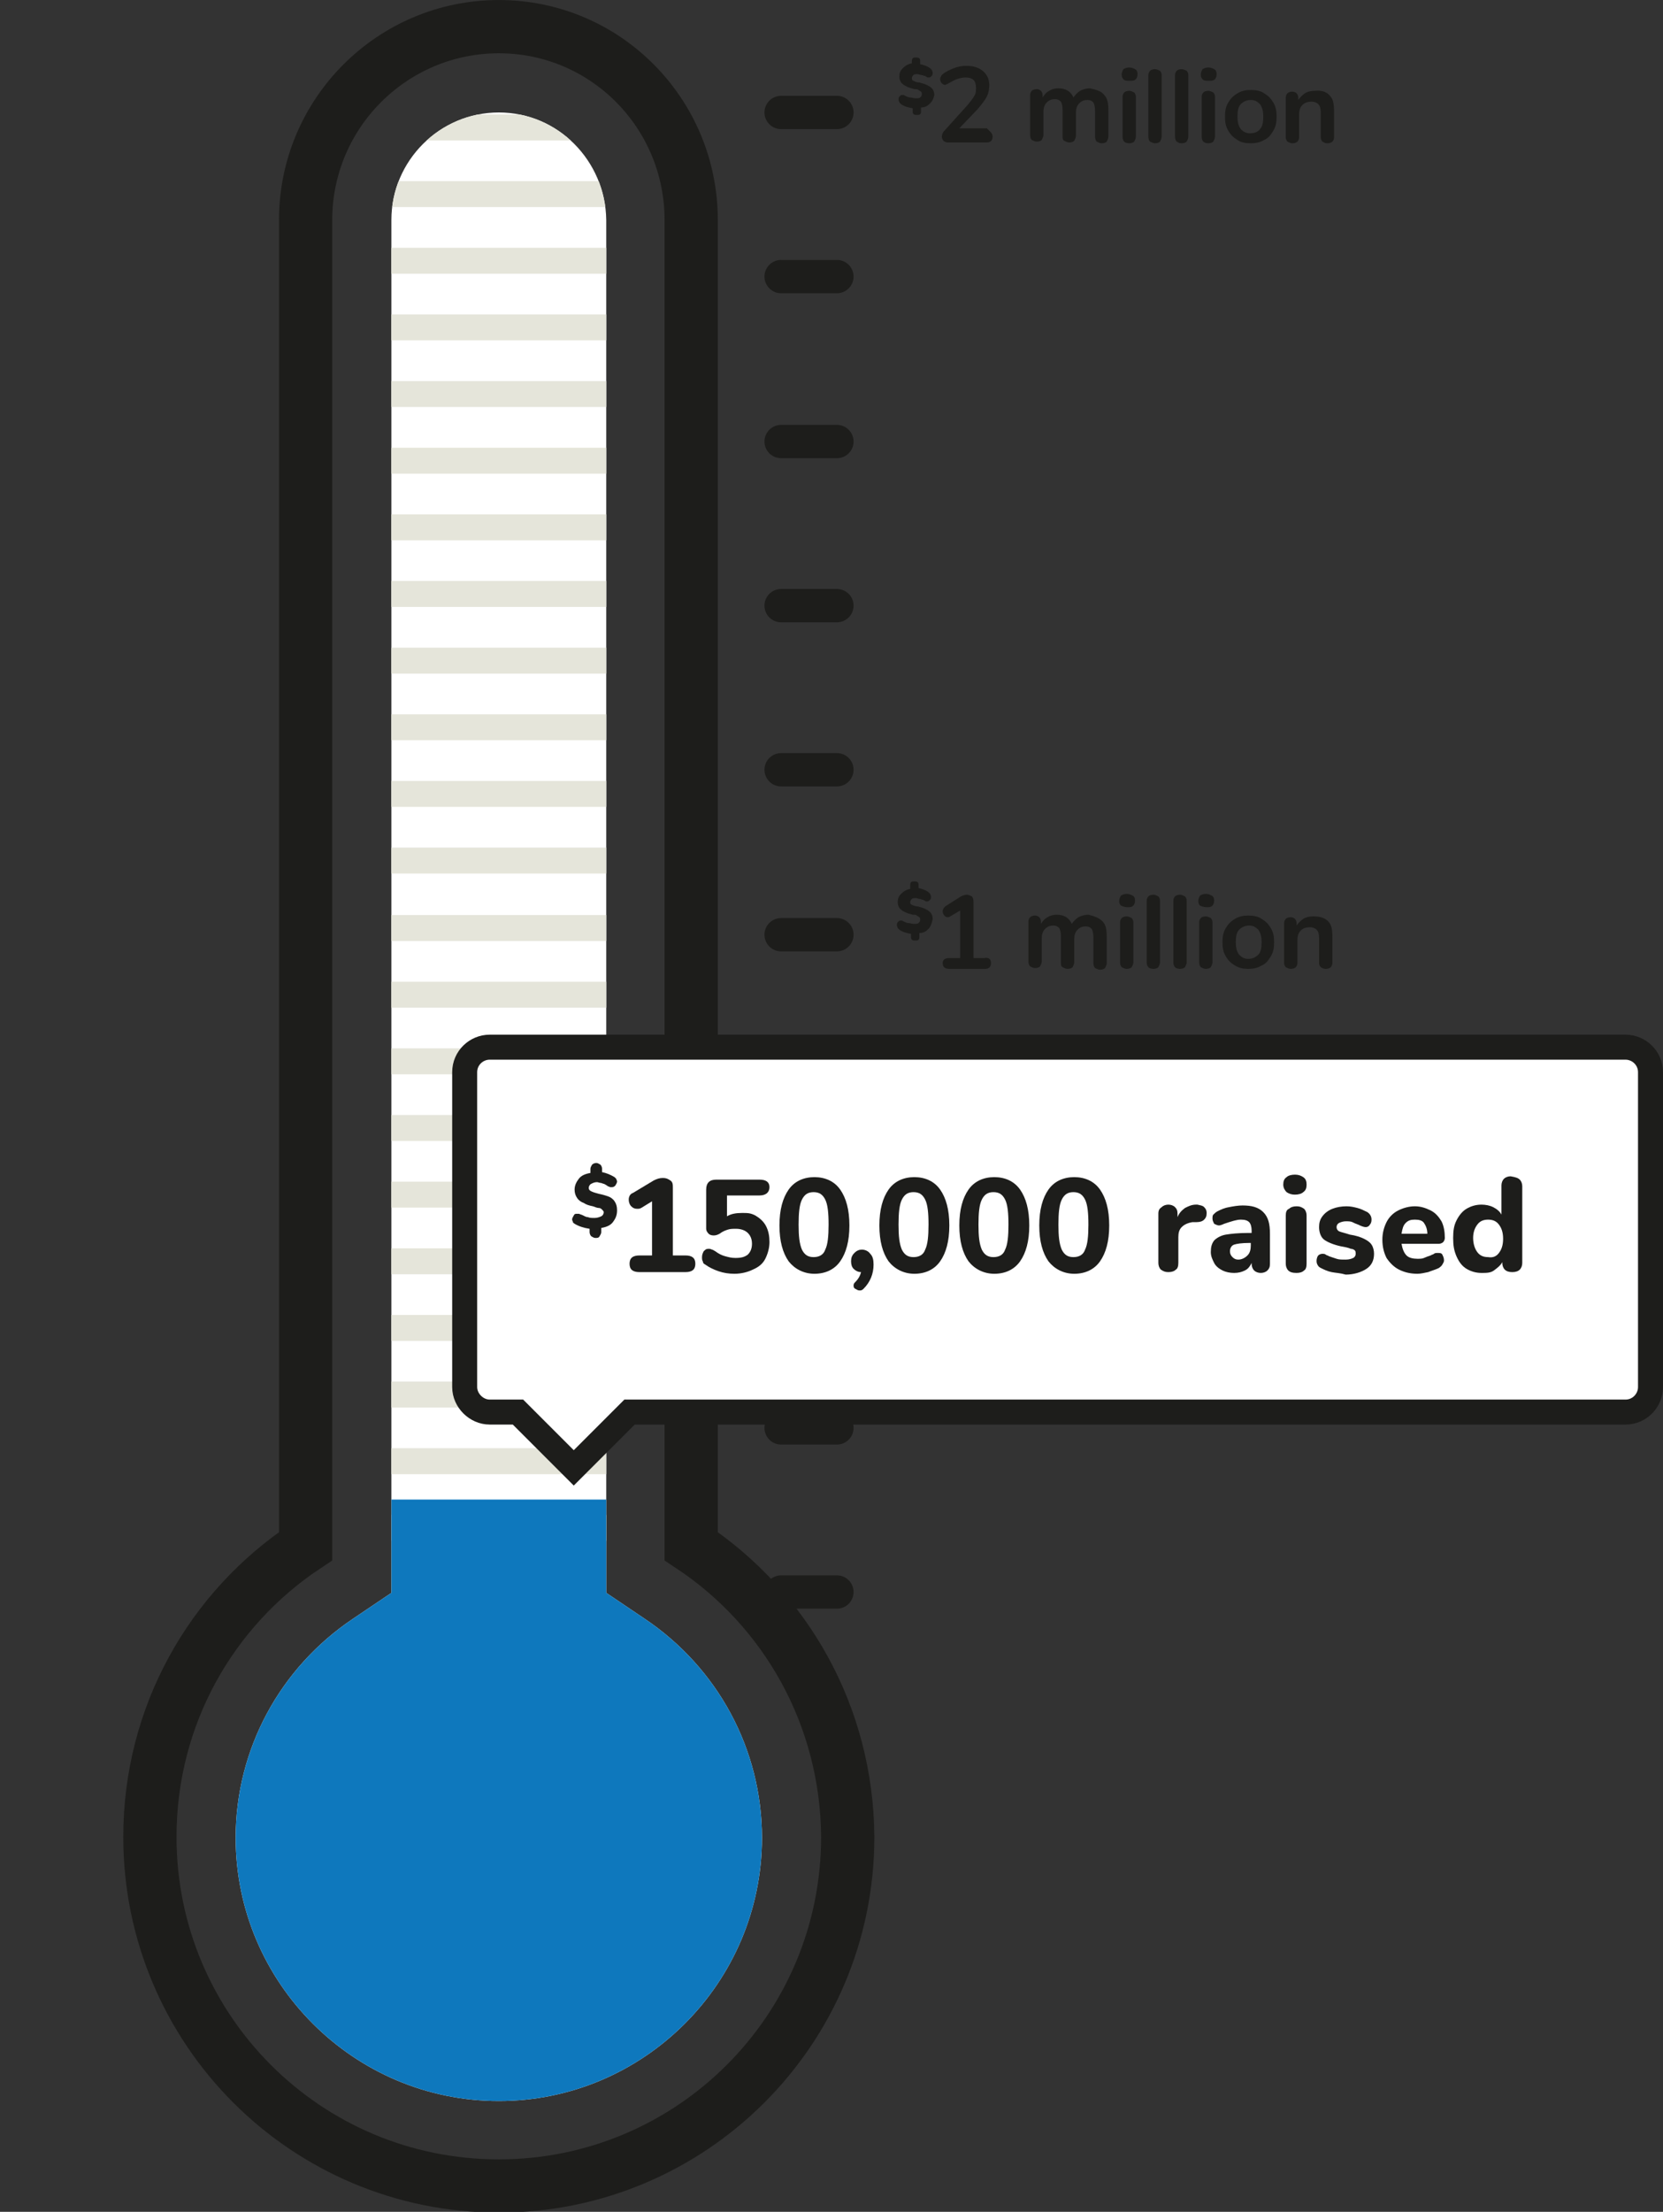 <svg version="1.1" id="donation-graphic" xmlns="http://www.w3.org/2000/svg" xmlns:xlink="http://www.w3.org/1999/xlink" x="0px" y="0px" width="199.7px" height="265.5px"
	 viewBox="0 0 199.7 265.5" style="enable-background:new 0 0 199.7 265.5;" xml:space="preserve">
<rect x="0" y="0" width="199.7" height="265.5" fill="#333333" stroke="none"/>
<style type="text/css">
	#donation-graphic {
		max-width: 199.7px;
	}
	.st0{fill:#FFFFFF;}
	.st1{clip-path:url(#SVGID_00000054242871658236043910000010977535678237581193_);}
	.st2{fill:none;stroke:#E5E5DA;stroke-width:3.115;stroke-miterlimit:10;}
	.st3{clip-path:url(#SVGID_00000029744773030019504330000003664841396944679052_);fill:#0E78BD;}
	.st4{fill:none;stroke:#1D1D1B;stroke-width:6.393;stroke-miterlimit:10;}
	.st5{fill:none;stroke:#1D1D1B;stroke-width:4;stroke-linecap:round;stroke-miterlimit:10;}
	.st6{fill:none;stroke:#1D1D1B;stroke-width:3.115;stroke-linecap:round;stroke-miterlimit:10;}
	.st7{fill:#1D1D1B;}
	.st8{fill:none;stroke:#1D1D1B;stroke-width:3;stroke-linecap:round;stroke-miterlimit:10;}
</style>
<g>
	<g>
		<path id="XMLID_1_" class="st0" d="M59.9,13.5c-7.1,0-12.9,5.8-12.9,12.9v164.8l-4.6,3.1c-8.8,5.9-14.1,15.7-14.1,26.3
			c0,17.4,14.2,31.6,31.6,31.6s31.6-14.2,31.6-31.6c0-10.6-5.3-20.4-14.1-26.3l-4.6-3.1V26.4C72.7,19.3,67,13.5,59.9,13.5z"/>
	</g>
	<g>
		<defs>
			<path id="SVGID_1_" d="M59.9,13.5c-7.1,0-12.9,5.8-12.9,12.9v164.8l-4.6,3.1c-8.8,5.9-14.1,15.7-14.1,26.3
				c0,17.4,14.2,31.6,31.6,31.6s31.6-14.2,31.6-31.6c0-10.6-5.3-20.4-14.1-26.3l-4.6-3.1V26.4C72.7,19.3,67,13.5,59.9,13.5z"/>
		</defs>
		<clipPath id="SVGID_00000090981785058999514220000016111831849184890270_">
			<use xlink:href="#SVGID_1_"  style="overflow:visible;"/>
		</clipPath>
		<g style="clip-path:url(#SVGID_00000090981785058999514220000016111831849184890270_);">
			<line class="st2" x1="39.8" y1="15.3" x2="80" y2="15.3"/>
			<line class="st2" x1="39.8" y1="23.3" x2="80" y2="23.3"/>
			<line class="st2" x1="39.8" y1="31.3" x2="80" y2="31.3"/>
			<line class="st2" x1="39.8" y1="39.3" x2="80" y2="39.3"/>
			<line class="st2" x1="39.8" y1="47.3" x2="80" y2="47.3"/>
			<line class="st2" x1="39.8" y1="55.3" x2="80" y2="55.3"/>
			<line class="st2" x1="39.8" y1="63.3" x2="80" y2="63.3"/>
			<line class="st2" x1="39.8" y1="71.3" x2="80" y2="71.3"/>
			<line class="st2" x1="39.8" y1="79.3" x2="80" y2="79.3"/>
			<line class="st2" x1="39.8" y1="87.3" x2="80" y2="87.3"/>
			<line class="st2" x1="39.8" y1="95.3" x2="80" y2="95.3"/>
			<line class="st2" x1="39.8" y1="103.3" x2="80" y2="103.3"/>
			<line class="st2" x1="39.8" y1="111.4" x2="80" y2="111.4"/>
			<line class="st2" x1="39.8" y1="119.4" x2="80" y2="119.4"/>
			<line class="st2" x1="39.8" y1="127.4" x2="80" y2="127.4"/>
			<line class="st2" x1="39.8" y1="135.4" x2="80" y2="135.4"/>
			<line class="st2" x1="39.8" y1="143.4" x2="80" y2="143.4"/>
			<line class="st2" x1="39.8" y1="151.4" x2="80" y2="151.4"/>
			<line class="st2" x1="39.8" y1="159.4" x2="80" y2="159.4"/>
			<line class="st2" x1="39.8" y1="167.4" x2="80" y2="167.4"/>
			<line class="st2" x1="39.8" y1="175.4" x2="80" y2="175.4"/>
			<line class="st2" x1="39.8" y1="183.4" x2="80" y2="183.4"/>
		</g>
	</g>
	<g>
		<defs>
			<path id="SVGID_00000135665289794505034580000016906191446767514765_" d="M59.9,13.5c-7.1,0-12.9,5.8-12.9,12.9v164.8l-4.6,3.1
				c-8.8,5.9-14.1,15.7-14.1,26.3c0,17.4,14.2,31.6,31.6,31.6s31.6-14.2,31.6-31.6c0-10.6-5.3-20.4-14.1-26.3l-4.6-3.1V26.4
				C72.7,19.3,67,13.5,59.9,13.5z"/>
		</defs>
		<clipPath id="SVGID_00000039127028414384199320000009620113764828094623_">
			<use xlink:href="#SVGID_00000135665289794505034580000016906191446767514765_"  style="overflow:visible;"/>
		</clipPath>
		
			<rect y="180" style="clip-path:url(#SVGID_00000039127028414384199320000009620113764828094623_);fill:#0E78BD;" width="132.2" height="82.3"/>
	</g>
</g>
<path class="st4" d="M83,185.6V26.4C83,13.6,72.7,3.2,59.9,3.2S36.7,13.6,36.7,26.4v159.2C25.4,193.1,18,205.9,18,220.5
	c0,23.1,18.7,41.9,41.9,41.9c23.1,0,41.9-18.7,41.9-41.9C101.7,205.9,94.3,193.1,83,185.6z"/>
<g>
	<line class="st5" x1="93.8" y1="191.1" x2="100.5" y2="191.1"/>
	<line class="st5" x1="93.8" y1="171.4" x2="100.5" y2="171.4"/>
	<line class="st5" x1="93.8" y1="151.7" x2="100.5" y2="151.7"/>
	<line class="st5" x1="93.8" y1="131.9" x2="100.5" y2="131.9"/>
	<line class="st5" x1="93.8" y1="112.2" x2="100.5" y2="112.2"/>
	<line class="st5" x1="93.8" y1="92.4" x2="100.5" y2="92.4"/>
	<line class="st5" x1="93.8" y1="72.7" x2="100.5" y2="72.7"/>
	<line class="st5" x1="93.8" y1="53" x2="100.5" y2="53"/>
	<line class="st5" x1="93.8" y1="33.2" x2="100.5" y2="33.2"/>
	<line class="st5" x1="93.8" y1="13.5" x2="100.5" y2="13.5"/>
</g>
<path class="st6" d="M97.1,65.2"/>
<g>
	<path class="st7" d="M111.7,12.4c-0.3,0.3-0.6,0.5-1.1,0.5v0.4c0,0.2,0,0.3-0.1,0.4c-0.1,0.1-0.2,0.1-0.4,0.1c-0.1,0-0.3,0-0.4-0.1
		s-0.1-0.2-0.1-0.4V13c-0.5-0.1-1-0.2-1.4-0.5c-0.1-0.1-0.1-0.1-0.2-0.2c0-0.1-0.1-0.2-0.1-0.3s0-0.3,0.1-0.4
		c0.1-0.1,0.2-0.2,0.3-0.2c0.1,0,0.1,0,0.2,0s0.1,0.1,0.2,0.1c0.2,0.1,0.4,0.2,0.6,0.2s0.4,0.1,0.6,0.1c0.3,0,0.5,0,0.6-0.1
		s0.2-0.2,0.2-0.4c0-0.1,0-0.2-0.1-0.3s-0.2-0.1-0.3-0.2s-0.3-0.1-0.5-0.1c-0.4-0.1-0.7-0.2-0.9-0.3s-0.4-0.2-0.6-0.4
		S108,9.5,108,9.2c0-0.4,0.1-0.7,0.4-1s0.6-0.5,1.1-0.6V7.4c0-0.1,0-0.3,0.1-0.4s0.2-0.1,0.4-0.1c0.1,0,0.3,0,0.4,0.1
		s0.1,0.2,0.1,0.4v0.3c0.4,0.1,0.8,0.2,1.2,0.5c0.1,0.1,0.1,0.1,0.2,0.2c0,0.1,0.1,0.2,0.1,0.3s0,0.3-0.1,0.4
		c-0.1,0.1-0.2,0.2-0.3,0.2c-0.1,0-0.1,0-0.2,0s-0.1-0.1-0.2-0.1c0,0-0.1-0.1-0.2-0.1S110.8,9,110.6,9c-0.1,0-0.3-0.1-0.4-0.1
		c-0.2,0-0.4,0-0.5,0.1s-0.2,0.2-0.2,0.4s0.1,0.3,0.2,0.3c0.2,0.1,0.4,0.2,0.7,0.2c0.4,0.1,0.7,0.2,0.9,0.3c0.2,0.1,0.4,0.2,0.6,0.4
		s0.3,0.5,0.3,0.8C112.1,11.8,112,12.1,111.7,12.4z"/>
	<path class="st7" d="M119.2,16.4c0,0.4-0.2,0.7-0.7,0.7h-4.7c-0.2,0-0.4-0.1-0.5-0.2s-0.2-0.3-0.2-0.5s0.1-0.5,0.3-0.7l2.8-3.1
		c0.3-0.4,0.6-0.7,0.8-1.1c0.2-0.3,0.2-0.6,0.2-1s-0.1-0.7-0.3-0.9c-0.2-0.2-0.5-0.3-1-0.3c-0.3,0-0.7,0.1-1,0.2
		c-0.3,0.1-0.6,0.3-1,0.5c-0.1,0.1-0.2,0.1-0.2,0.1l-0.2,0.1c-0.1,0-0.3-0.1-0.4-0.2s-0.2-0.3-0.2-0.5c0-0.1,0-0.2,0.1-0.3
		c0-0.1,0.1-0.2,0.2-0.3c0.4-0.3,0.8-0.5,1.3-0.7s1-0.3,1.5-0.3c0.9,0,1.5,0.2,2,0.6s0.8,1,0.8,1.7c0,0.5-0.1,1-0.3,1.4
		c-0.2,0.4-0.6,0.9-1.1,1.5l-2.2,2.3h3.3C118.9,15.8,119.2,16,119.2,16.4z"/>
	<path class="st7" d="M132.6,11.4c0.4,0.4,0.5,1,0.5,1.9v3.1c0,0.2-0.1,0.4-0.2,0.6c-0.1,0.1-0.3,0.2-0.6,0.2
		c-0.2,0-0.4-0.1-0.6-0.2c-0.1-0.1-0.2-0.3-0.2-0.6v-3.1c0-0.5-0.1-0.8-0.2-1c-0.2-0.2-0.4-0.3-0.7-0.3c-0.4,0-0.7,0.1-1,0.4
		s-0.4,0.7-0.4,1.1v2.8c0,0.2-0.1,0.4-0.2,0.6c-0.1,0.1-0.3,0.2-0.6,0.2c-0.2,0-0.4-0.1-0.6-0.2s-0.2-0.3-0.2-0.6v-3.1
		c0-0.5-0.1-0.8-0.2-1c-0.2-0.2-0.4-0.3-0.7-0.3c-0.4,0-0.7,0.1-1,0.4s-0.4,0.7-0.4,1.1v2.8c0,0.2-0.1,0.4-0.2,0.6
		c-0.1,0.1-0.3,0.2-0.6,0.2c-0.2,0-0.4-0.1-0.6-0.2c-0.1-0.1-0.2-0.3-0.2-0.6v-4.8c0-0.2,0.1-0.4,0.2-0.5s0.3-0.2,0.6-0.2
		c0.2,0,0.4,0.1,0.5,0.2c0.1,0.1,0.2,0.3,0.2,0.5v0.3c0.2-0.3,0.4-0.6,0.8-0.8c0.3-0.2,0.7-0.3,1.1-0.3c0.9,0,1.5,0.4,1.8,1.1
		c0.2-0.3,0.5-0.6,0.8-0.8c0.4-0.2,0.8-0.3,1.2-0.3C131.8,10.8,132.3,11,132.6,11.4z"/>
	<path class="st7" d="M134.9,9.5c-0.2-0.2-0.2-0.4-0.2-0.6s0.1-0.4,0.2-0.6c0.2-0.1,0.4-0.2,0.7-0.2s0.5,0.1,0.7,0.2
		c0.2,0.1,0.3,0.3,0.3,0.6s-0.1,0.5-0.2,0.6c-0.2,0.2-0.4,0.2-0.7,0.2S135,9.7,134.9,9.5z M135,17c-0.1-0.1-0.2-0.3-0.2-0.6v-4.8
		c0-0.2,0.1-0.4,0.2-0.5c0.1-0.1,0.3-0.2,0.6-0.2c0.2,0,0.4,0.1,0.6,0.2c0.1,0.1,0.2,0.3,0.2,0.5v4.8c0,0.2-0.1,0.4-0.2,0.6
		c-0.1,0.1-0.3,0.2-0.6,0.2S135.1,17.1,135,17z"/>
	<path class="st7" d="M138.1,17c-0.1-0.1-0.2-0.3-0.2-0.6V9c0-0.2,0.1-0.4,0.2-0.5c0.1-0.1,0.3-0.2,0.6-0.2c0.2,0,0.4,0.1,0.6,0.2
		c0.1,0.1,0.2,0.3,0.2,0.5v7.4c0,0.2-0.1,0.4-0.2,0.6c-0.1,0.1-0.3,0.2-0.6,0.2C138.5,17.2,138.3,17.1,138.1,17z"/>
	<path class="st7" d="M141.3,17c-0.1-0.1-0.2-0.3-0.2-0.6V9c0-0.2,0.1-0.4,0.2-0.5c0.1-0.1,0.3-0.2,0.6-0.2c0.2,0,0.4,0.1,0.6,0.2
		c0.1,0.1,0.2,0.3,0.2,0.5v7.4c0,0.2-0.1,0.4-0.2,0.6c-0.1,0.1-0.3,0.2-0.6,0.2S141.5,17.1,141.3,17z"/>
	<path class="st7" d="M144.4,9.5c-0.2-0.2-0.2-0.4-0.2-0.6s0.1-0.4,0.2-0.6c0.2-0.1,0.4-0.2,0.7-0.2s0.5,0.1,0.7,0.2
		c0.2,0.1,0.3,0.3,0.3,0.6s-0.1,0.5-0.2,0.6c-0.2,0.2-0.4,0.2-0.7,0.2S144.5,9.7,144.4,9.5z M144.5,17c-0.1-0.1-0.2-0.3-0.2-0.6
		v-4.8c0-0.2,0.1-0.4,0.2-0.5c0.1-0.1,0.3-0.2,0.6-0.2c0.2,0,0.4,0.1,0.6,0.2c0.1,0.1,0.2,0.3,0.2,0.5v4.8c0,0.2-0.1,0.4-0.2,0.6
		c-0.1,0.1-0.3,0.2-0.6,0.2S144.6,17.1,144.5,17z"/>
	<path class="st7" d="M148.6,16.8c-0.5-0.3-0.8-0.6-1.1-1.1s-0.4-1-0.4-1.7s0.1-1.2,0.4-1.7c0.3-0.5,0.6-0.8,1.1-1.1s1-0.4,1.6-0.4
		s1.2,0.1,1.6,0.4c0.5,0.3,0.8,0.6,1.1,1.1s0.4,1,0.4,1.7s-0.1,1.2-0.4,1.7c-0.3,0.5-0.6,0.9-1.1,1.1c-0.5,0.3-1,0.4-1.6,0.4
		S149,17.1,148.6,16.8z M151.3,15.5c0.3-0.3,0.4-0.8,0.4-1.5c0-0.6-0.1-1.1-0.4-1.5c-0.3-0.3-0.6-0.5-1.1-0.5s-0.9,0.2-1.2,0.5
		s-0.4,0.8-0.4,1.5c0,0.6,0.1,1.1,0.4,1.5c0.3,0.3,0.6,0.5,1.1,0.5C150.7,16,151.1,15.8,151.3,15.5z"/>
	<path class="st7" d="M159.7,11.5c0.4,0.4,0.5,1,0.5,1.9v3.1c0,0.2-0.1,0.4-0.2,0.5c-0.1,0.1-0.3,0.2-0.6,0.2s-0.4-0.1-0.6-0.2
		c-0.1-0.1-0.2-0.3-0.2-0.5v-3c0-0.5-0.1-0.8-0.3-1s-0.5-0.3-0.8-0.3c-0.4,0-0.8,0.1-1.1,0.4c-0.3,0.3-0.4,0.7-0.4,1.1v2.8
		c0,0.2-0.1,0.4-0.2,0.5s-0.3,0.2-0.6,0.2c-0.2,0-0.4-0.1-0.6-0.2c-0.1-0.1-0.2-0.3-0.2-0.5v-4.8c0-0.2,0.1-0.4,0.2-0.5
		s0.3-0.2,0.6-0.2c0.2,0,0.4,0.1,0.5,0.2c0.1,0.1,0.2,0.3,0.2,0.5V12c0.2-0.3,0.5-0.6,0.8-0.8s0.7-0.3,1.2-0.3
		C158.8,10.8,159.4,11.1,159.7,11.5z"/>
</g>
<g>
	<path class="st7" d="M111.5,111.5c-0.3,0.3-0.6,0.5-1.1,0.5v0.4c0,0.2,0,0.3-0.1,0.4s-0.2,0.1-0.4,0.1c-0.1,0-0.3,0-0.4-0.1
		s-0.1-0.2-0.1-0.4v-0.3c-0.5-0.1-1-0.2-1.4-0.5c-0.1-0.1-0.1-0.1-0.2-0.2c0-0.1-0.1-0.2-0.1-0.3c0-0.1,0-0.3,0.1-0.4
		s0.2-0.2,0.3-0.2c0.1,0,0.1,0,0.2,0s0.1,0.1,0.2,0.1c0.2,0.1,0.4,0.2,0.6,0.2s0.4,0.1,0.6,0.1c0.3,0,0.5,0,0.6-0.1s0.2-0.2,0.2-0.4
		c0-0.1,0-0.2-0.1-0.3c-0.1-0.1-0.2-0.1-0.3-0.2s-0.3-0.1-0.5-0.1c-0.4-0.1-0.7-0.2-0.9-0.3s-0.4-0.2-0.6-0.4
		c-0.2-0.2-0.3-0.5-0.3-0.8c0-0.4,0.1-0.7,0.4-1s0.6-0.5,1.1-0.6v-0.4c0-0.1,0-0.3,0.1-0.4s0.2-0.1,0.4-0.1c0.1,0,0.3,0,0.4,0.1
		s0.1,0.2,0.1,0.4v0.3c0.4,0.1,0.8,0.2,1.2,0.5c0.1,0.1,0.1,0.1,0.2,0.2c0,0.1,0.1,0.2,0.1,0.3c0,0.1,0,0.3-0.1,0.4
		s-0.2,0.2-0.3,0.2c-0.1,0-0.1,0-0.2,0s-0.1-0.1-0.2-0.1c0,0-0.1-0.1-0.2-0.1s-0.2-0.1-0.4-0.1c-0.1,0-0.3-0.1-0.4-0.1
		c-0.2,0-0.4,0-0.5,0.1s-0.2,0.2-0.2,0.4c0,0.2,0.1,0.3,0.2,0.3c0.2,0.1,0.4,0.2,0.7,0.2c0.4,0.1,0.7,0.2,0.9,0.3
		c0.2,0.1,0.4,0.2,0.6,0.4s0.3,0.5,0.3,0.8C111.9,110.9,111.7,111.3,111.5,111.5z"/>
	<path class="st7" d="M119,115.6c0,0.4-0.2,0.7-0.7,0.7H114c-0.5,0-0.8-0.2-0.8-0.7c0-0.4,0.3-0.6,0.8-0.6h1.3v-5.7l-1.2,0.7
		c-0.1,0.1-0.2,0.1-0.3,0.1c-0.2,0-0.3-0.1-0.4-0.2s-0.2-0.3-0.2-0.5s0.1-0.4,0.3-0.6l1.9-1.2c0.2-0.1,0.5-0.2,0.7-0.2
		s0.4,0.1,0.6,0.2c0.1,0.1,0.2,0.3,0.2,0.6v6.8h1.3C118.7,114.9,119,115.1,119,115.6z"/>
	<path class="st7" d="M132.4,110.6c0.4,0.4,0.5,1,0.5,1.9v3.1c0,0.2-0.1,0.4-0.2,0.6c-0.1,0.1-0.3,0.2-0.6,0.2
		c-0.2,0-0.4-0.1-0.6-0.2c-0.1-0.1-0.2-0.3-0.2-0.6v-3.1c0-0.5-0.1-0.8-0.2-1c-0.2-0.2-0.4-0.3-0.7-0.3c-0.4,0-0.7,0.1-1,0.4
		s-0.4,0.7-0.4,1.1v2.8c0,0.2-0.1,0.4-0.2,0.6c-0.1,0.1-0.3,0.2-0.6,0.2c-0.2,0-0.4-0.1-0.6-0.2s-0.2-0.3-0.2-0.6v-3.1
		c0-0.5-0.1-0.8-0.2-1c-0.2-0.2-0.4-0.3-0.7-0.3c-0.4,0-0.7,0.1-1,0.4s-0.4,0.7-0.4,1.1v2.8c0,0.2-0.1,0.4-0.2,0.6
		c-0.1,0.1-0.3,0.2-0.6,0.2c-0.2,0-0.4-0.1-0.6-0.2c-0.1-0.1-0.2-0.3-0.2-0.6v-4.8c0-0.2,0.1-0.4,0.2-0.5s0.3-0.2,0.6-0.2
		c0.2,0,0.4,0.1,0.5,0.2s0.2,0.3,0.2,0.5v0.3c0.2-0.3,0.4-0.6,0.8-0.8c0.3-0.2,0.7-0.3,1.1-0.3c0.9,0,1.5,0.4,1.8,1.1
		c0.2-0.3,0.5-0.6,0.8-0.8c0.4-0.2,0.8-0.3,1.2-0.3C131.5,110,132,110.2,132.4,110.6z"/>
	<path class="st7" d="M134.6,108.7c-0.2-0.2-0.2-0.4-0.2-0.6s0.1-0.4,0.2-0.6c0.2-0.1,0.4-0.2,0.7-0.2s0.5,0.1,0.7,0.2
		s0.3,0.3,0.3,0.6s-0.1,0.5-0.2,0.6c-0.2,0.2-0.4,0.2-0.7,0.2S134.8,108.8,134.6,108.7z M134.7,116.1c-0.1-0.1-0.2-0.3-0.2-0.6v-4.8
		c0-0.2,0.1-0.4,0.2-0.5c0.1-0.1,0.3-0.2,0.6-0.2c0.2,0,0.4,0.1,0.6,0.2c0.1,0.1,0.2,0.3,0.2,0.5v4.8c0,0.2-0.1,0.4-0.2,0.6
		c-0.1,0.1-0.3,0.2-0.6,0.2C135.1,116.3,134.9,116.2,134.7,116.1z"/>
	<path class="st7" d="M137.9,116.1c-0.1-0.1-0.2-0.3-0.2-0.6v-7.4c0-0.2,0.1-0.4,0.2-0.5c0.1-0.1,0.3-0.2,0.6-0.2
		c0.2,0,0.4,0.1,0.6,0.2c0.1,0.1,0.2,0.3,0.2,0.5v7.4c0,0.2-0.1,0.4-0.2,0.6c-0.1,0.1-0.3,0.2-0.6,0.2
		C138.2,116.3,138,116.2,137.9,116.1z"/>
	<path class="st7" d="M141.1,116.1c-0.1-0.1-0.2-0.3-0.2-0.6v-7.4c0-0.2,0.1-0.4,0.2-0.5c0.1-0.1,0.3-0.2,0.6-0.2
		c0.2,0,0.4,0.1,0.6,0.2c0.1,0.1,0.2,0.3,0.2,0.5v7.4c0,0.2-0.1,0.4-0.2,0.6c-0.1,0.1-0.3,0.2-0.6,0.2
		C141.4,116.3,141.2,116.2,141.1,116.1z"/>
	<path class="st7" d="M144.1,108.7c-0.2-0.2-0.2-0.4-0.2-0.6s0.1-0.4,0.2-0.6c0.2-0.1,0.4-0.2,0.7-0.2s0.5,0.1,0.7,0.2
		s0.3,0.3,0.3,0.6s-0.1,0.5-0.2,0.6c-0.2,0.2-0.4,0.2-0.7,0.2S144.3,108.8,144.1,108.7z M144.2,116.1c-0.1-0.1-0.2-0.3-0.2-0.6v-4.8
		c0-0.2,0.1-0.4,0.2-0.5c0.1-0.1,0.3-0.2,0.6-0.2c0.2,0,0.4,0.1,0.6,0.2c0.1,0.1,0.2,0.3,0.2,0.5v4.8c0,0.2-0.1,0.4-0.2,0.6
		c-0.1,0.1-0.3,0.2-0.6,0.2C144.6,116.3,144.4,116.2,144.2,116.1z"/>
	<path class="st7" d="M148.3,115.9c-0.5-0.3-0.8-0.6-1.1-1.1s-0.4-1-0.4-1.7s0.1-1.2,0.4-1.7c0.3-0.5,0.6-0.8,1.1-1.1
		c0.5-0.3,1-0.4,1.6-0.4s1.2,0.1,1.6,0.4c0.5,0.3,0.8,0.6,1.1,1.1s0.4,1,0.4,1.7s-0.1,1.2-0.4,1.7c-0.3,0.5-0.6,0.9-1.1,1.1
		c-0.5,0.3-1,0.4-1.6,0.4S148.8,116.2,148.3,115.9z M151.1,114.6c0.3-0.3,0.4-0.8,0.4-1.5c0-0.6-0.1-1.1-0.4-1.5
		c-0.3-0.3-0.6-0.5-1.1-0.5s-0.9,0.2-1.2,0.5s-0.4,0.8-0.4,1.5c0,0.6,0.1,1.1,0.4,1.5c0.3,0.3,0.6,0.5,1.1,0.5
		C150.4,115.1,150.8,114.9,151.1,114.6z"/>
	<path class="st7" d="M159.5,110.6c0.4,0.4,0.5,1,0.5,1.9v3.1c0,0.2-0.1,0.4-0.2,0.5c-0.1,0.1-0.3,0.2-0.6,0.2s-0.4-0.1-0.6-0.2
		c-0.1-0.1-0.2-0.3-0.2-0.5v-3c0-0.5-0.1-0.8-0.3-1s-0.5-0.3-0.8-0.3c-0.4,0-0.8,0.1-1.1,0.4s-0.4,0.7-0.4,1.1v2.8
		c0,0.2-0.1,0.4-0.2,0.5s-0.3,0.2-0.6,0.2c-0.2,0-0.4-0.1-0.6-0.2c-0.1-0.1-0.2-0.3-0.2-0.5v-4.8c0-0.2,0.1-0.4,0.2-0.5
		s0.3-0.2,0.6-0.2c0.2,0,0.4,0.1,0.5,0.2s0.2,0.3,0.2,0.5v0.3c0.2-0.3,0.5-0.6,0.8-0.8c0.3-0.2,0.7-0.3,1.2-0.3
		C158.6,110,159.1,110.2,159.5,110.6z"/>
</g>
<g>
	<g>
		<path class="st0" d="M195.2,125.7H58.8c-1.6,0-3,1.3-3,3v37.8c0,1.6,1.4,3,3,3h3.4l6.7,6.7l6.7-6.7h119.6c1.7,0,3-1.4,3-3v-37.8
			C198.2,127,196.8,125.7,195.2,125.7z"/>
	</g>
	<g>
		<path class="st8" d="M195.2,125.7H58.8c-1.6,0-3,1.3-3,3v37.8c0,1.6,1.4,3,3,3h3.4l6.7,6.7l6.7-6.7h119.6c1.7,0,3-1.4,3-3v-37.8
			C198.2,127,196.8,125.7,195.2,125.7z"/>
	</g>
</g>
<g>
	<g>
		<path class="st7" d="M73.6,146.7c-0.3,0.4-0.8,0.6-1.4,0.7v0.5c0,0.2-0.1,0.3-0.2,0.5s-0.3,0.2-0.5,0.2s-0.3-0.1-0.5-0.2
			c-0.1-0.1-0.2-0.3-0.2-0.5v-0.4c-0.7-0.1-1.3-0.3-1.8-0.6c-0.1-0.1-0.2-0.1-0.2-0.2c0-0.1-0.1-0.2-0.1-0.3c0-0.2,0.1-0.3,0.2-0.5
			s0.2-0.2,0.4-0.2c0.1,0,0.1,0,0.2,0s0.2,0.1,0.3,0.1c0.3,0.1,0.5,0.3,0.8,0.3c0.2,0.1,0.5,0.1,0.8,0.1s0.6-0.1,0.8-0.2
			s0.3-0.3,0.3-0.5c0-0.1-0.1-0.2-0.2-0.3s-0.2-0.2-0.4-0.2s-0.4-0.1-0.7-0.2c-0.5-0.1-0.8-0.2-1.1-0.4c-0.3-0.1-0.6-0.3-0.8-0.6
			s-0.3-0.6-0.3-1c0-0.5,0.2-0.9,0.5-1.3c0.3-0.4,0.8-0.6,1.4-0.7v-0.5c0-0.2,0.1-0.3,0.2-0.5c0.1-0.1,0.3-0.2,0.5-0.2
			s0.3,0.1,0.5,0.2c0.1,0.1,0.2,0.3,0.2,0.5v0.4c0.5,0.1,1,0.3,1.5,0.6c0.1,0.1,0.2,0.2,0.2,0.2c0,0.1,0.1,0.2,0.1,0.3
			c0,0.2-0.1,0.3-0.2,0.5c-0.1,0.1-0.2,0.2-0.4,0.2c-0.1,0-0.1,0-0.2,0s-0.2-0.1-0.3-0.1c0,0-0.1-0.1-0.3-0.2
			c-0.1-0.1-0.3-0.1-0.5-0.2c-0.2,0-0.4-0.1-0.5-0.1c-0.3,0-0.5,0.1-0.7,0.2s-0.3,0.3-0.3,0.5s0.1,0.3,0.3,0.4
			c0.2,0.1,0.5,0.2,0.9,0.3c0.5,0.1,0.8,0.2,1.1,0.3s0.6,0.3,0.8,0.6c0.2,0.3,0.3,0.6,0.3,1.1C74.1,145.9,73.9,146.3,73.6,146.7z"/>
		<path class="st7" d="M83.5,151.7c0,0.7-0.4,1-1.2,1h-5.5c-0.8,0-1.2-0.3-1.2-1s0.4-1,1.2-1h1.5v-6.5L77,145
			c-0.2,0.1-0.3,0.1-0.5,0.1c-0.3,0-0.5-0.1-0.7-0.3s-0.3-0.5-0.3-0.8c0-0.4,0.2-0.7,0.5-0.8l2.5-1.5c0.4-0.2,0.7-0.3,1.1-0.3
			s0.6,0.1,0.9,0.3s0.3,0.5,0.3,0.9v8.1h1.5C83.1,150.7,83.5,151,83.5,151.7z"/>
		<path class="st7" d="M90.7,145.9c0.5,0.3,1,0.7,1.3,1.3s0.4,1.2,0.4,1.9s-0.2,1.4-0.5,2s-0.8,1-1.5,1.3c-0.6,0.3-1.4,0.5-2.2,0.5
			c-0.7,0-1.3-0.1-1.9-0.3s-1.2-0.5-1.6-0.8c-0.2-0.1-0.3-0.2-0.3-0.4c-0.1-0.1-0.1-0.3-0.1-0.5c0-0.3,0.1-0.5,0.2-0.7
			c0.2-0.2,0.3-0.3,0.6-0.3c0.1,0,0.2,0,0.4,0.1c0.1,0,0.2,0.1,0.4,0.2c0.4,0.3,0.8,0.5,1.2,0.6s0.7,0.2,1.2,0.2
			c0.7,0,1.1-0.1,1.5-0.4c0.3-0.3,0.5-0.7,0.5-1.3s-0.2-1-0.5-1.3s-0.8-0.5-1.4-0.5c-0.4,0-0.7,0-1,0.1s-0.6,0.2-1,0.5
			c-0.2,0.1-0.4,0.2-0.7,0.2c-0.3,0-0.5-0.1-0.6-0.2c-0.2-0.2-0.3-0.4-0.3-0.6v-4.7c0-0.4,0.1-0.7,0.3-0.9c0.2-0.2,0.5-0.3,0.9-0.3
			h5.2c0.8,0,1.2,0.3,1.2,0.9c0,0.6-0.4,1-1.2,1h-3.9v2.5c0.5-0.3,1.1-0.4,1.8-0.4S90.1,145.6,90.7,145.9z"/>
		<path class="st7" d="M104.5,150.5c0.3,0.3,0.4,0.7,0.4,1.3c0,1.1-0.4,2.1-1.2,2.9c-0.2,0.2-0.3,0.2-0.5,0.2s-0.3-0.1-0.5-0.2
			s-0.2-0.3-0.2-0.4c0-0.2,0.1-0.3,0.2-0.4c0.4-0.4,0.6-0.8,0.7-1.2c-0.4,0-0.7-0.2-0.9-0.4c-0.2-0.2-0.3-0.5-0.3-0.9s0.1-0.7,0.4-1
			s0.6-0.4,0.9-0.4C103.9,150,104.3,150.2,104.5,150.5z"/>
		<path class="st7" d="M106.7,151.4c-0.7-1-1.1-2.4-1.1-4.3c0-1.9,0.4-3.3,1.1-4.3s1.8-1.5,3.1-1.5s2.4,0.5,3.1,1.5s1.1,2.4,1.1,4.3
			c0,1.9-0.4,3.3-1.1,4.3s-1.8,1.5-3.1,1.5S107.4,152.3,106.7,151.4z M111.1,150c0.3-0.6,0.4-1.6,0.4-3s-0.1-2.4-0.4-3
			s-0.7-0.9-1.4-0.9s-1.1,0.3-1.4,0.9c-0.3,0.6-0.4,1.6-0.4,3s0.1,2.3,0.4,3c0.3,0.6,0.7,0.9,1.4,0.9S110.9,150.6,111.1,150z"/>
		<path class="st7" d="M94.7,151.4c-0.7-1-1.1-2.4-1.1-4.3c0-1.9,0.4-3.3,1.1-4.3s1.8-1.5,3.1-1.5s2.4,0.5,3.1,1.5s1.1,2.4,1.1,4.3
			c0,1.9-0.4,3.3-1.1,4.3s-1.8,1.5-3.1,1.5S95.4,152.3,94.7,151.4z M99.1,150c0.3-0.6,0.4-1.6,0.4-3s-0.1-2.4-0.4-3
			s-0.7-0.9-1.4-0.9s-1.1,0.3-1.4,0.9c-0.3,0.6-0.4,1.6-0.4,3s0.1,2.3,0.4,3c0.3,0.6,0.7,0.9,1.4,0.9S98.9,150.6,99.1,150z"/>
		<path class="st7" d="M116.3,151.4c-0.7-1-1.1-2.4-1.1-4.3c0-1.9,0.4-3.3,1.1-4.3s1.8-1.5,3.1-1.5s2.4,0.5,3.1,1.5s1.1,2.4,1.1,4.3
			c0,1.9-0.4,3.3-1.1,4.3s-1.8,1.5-3.1,1.5S117,152.3,116.3,151.4z M120.7,150c0.3-0.6,0.4-1.6,0.4-3s-0.1-2.4-0.4-3
			s-0.7-0.9-1.4-0.9s-1.1,0.3-1.4,0.9c-0.3,0.6-0.4,1.6-0.4,3s0.1,2.3,0.4,3c0.3,0.6,0.7,0.9,1.4,0.9S120.5,150.6,120.7,150z"/>
		<path class="st7" d="M125.9,151.4c-0.7-1-1.1-2.4-1.1-4.3c0-1.9,0.4-3.3,1.1-4.3s1.8-1.5,3.1-1.5c1.3,0,2.4,0.5,3.1,1.5
			c0.7,1,1.1,2.4,1.1,4.3c0,1.9-0.4,3.3-1.1,4.3c-0.7,1-1.8,1.5-3.1,1.5S126.6,152.3,125.9,151.4z M130.3,150c0.3-0.6,0.4-1.6,0.4-3
			s-0.1-2.4-0.4-3c-0.3-0.6-0.7-0.9-1.4-0.9s-1.1,0.3-1.4,0.9c-0.3,0.6-0.4,1.6-0.4,3s0.1,2.3,0.4,3c0.3,0.6,0.7,0.9,1.4,0.9
			S130.1,150.6,130.3,150z"/>
		<path class="st7" d="M144.6,144.9c0.2,0.2,0.3,0.4,0.3,0.7c0,0.4-0.1,0.6-0.3,0.8s-0.5,0.3-0.9,0.3h-0.5c-0.6,0.1-1,0.3-1.3,0.6
			s-0.4,0.7-0.4,1.2v3.1c0,0.4-0.1,0.7-0.3,0.8c-0.2,0.2-0.5,0.3-0.9,0.3s-0.6-0.1-0.9-0.3c-0.2-0.2-0.3-0.5-0.3-0.8v-5.9
			c0-0.4,0.1-0.6,0.4-0.8c0.2-0.2,0.5-0.3,0.8-0.3s0.6,0.1,0.8,0.3s0.3,0.4,0.3,0.8v0.4c0.2-0.5,0.5-0.8,0.9-1.1
			c0.4-0.2,0.8-0.4,1.3-0.4h0.2C144.2,144.7,144.4,144.7,144.6,144.9z"/>
		<path class="st7" d="M151.7,145.5c0.6,0.6,0.8,1.4,0.8,2.6v3.6c0,0.4-0.1,0.6-0.3,0.8s-0.5,0.3-0.8,0.3s-0.6-0.1-0.8-0.3
			s-0.3-0.5-0.3-0.8v-0.1c-0.2,0.4-0.4,0.7-0.8,0.9c-0.4,0.2-0.8,0.3-1.3,0.3s-1-0.1-1.4-0.3s-0.8-0.5-1-0.9s-0.4-0.8-0.4-1.3
			c0-0.6,0.1-1,0.4-1.4c0.3-0.3,0.8-0.6,1.4-0.7s1.5-0.2,2.7-0.2h0.4v-0.3c0-0.4-0.1-0.8-0.3-1s-0.5-0.3-1-0.3s-1.1,0.2-2,0.5
			c-0.2,0.1-0.5,0.2-0.6,0.2c-0.2,0-0.4-0.1-0.6-0.2c-0.1-0.2-0.2-0.4-0.2-0.6c0-0.2,0-0.4,0.1-0.5s0.3-0.3,0.5-0.4
			c0.4-0.2,0.8-0.4,1.4-0.5c0.5-0.1,1.1-0.2,1.6-0.2C150.3,144.7,151.1,144.9,151.7,145.5z M149.8,150.7c0.3-0.3,0.4-0.7,0.4-1.2
			v-0.3H150c-0.9,0-1.5,0.1-1.8,0.2s-0.5,0.4-0.5,0.8c0,0.3,0.1,0.5,0.3,0.7s0.4,0.3,0.7,0.3C149.1,151.2,149.5,151,149.8,150.7z"/>
		<path class="st7" d="M154.5,143.1c-0.2-0.2-0.4-0.5-0.4-0.9s0.1-0.7,0.4-0.9c0.2-0.2,0.6-0.3,1-0.3s0.7,0.1,1,0.3s0.4,0.5,0.4,0.9
			s-0.1,0.7-0.4,0.9c-0.2,0.2-0.6,0.3-1,0.3C155.1,143.4,154.8,143.3,154.5,143.1z M154.7,152.5c-0.2-0.2-0.3-0.5-0.3-0.8v-5.8
			c0-0.4,0.1-0.7,0.4-0.8c0.2-0.2,0.5-0.3,0.9-0.3s0.6,0.1,0.9,0.3c0.2,0.2,0.3,0.5,0.3,0.8v5.8c0,0.4-0.1,0.7-0.3,0.8
			c-0.2,0.2-0.5,0.3-0.9,0.3C155.2,152.8,154.9,152.7,154.7,152.5z"/>
		<path class="st7" d="M159.9,152.7c-0.5-0.1-0.9-0.3-1.3-0.5c-0.2-0.1-0.3-0.2-0.4-0.4c-0.1-0.2-0.1-0.3-0.1-0.5s0.1-0.5,0.2-0.6
			s0.3-0.2,0.5-0.2c0.1,0,0.3,0,0.4,0.1s0.3,0.1,0.4,0.2c0.3,0.1,0.6,0.2,0.9,0.3c0.3,0.1,0.6,0.1,1.1,0.1c0.4,0,0.7-0.1,0.9-0.2
			c0.2-0.1,0.3-0.3,0.3-0.5c0-0.1,0-0.3-0.1-0.4c-0.1-0.1-0.3-0.2-0.5-0.2c-0.2-0.1-0.6-0.2-1.2-0.3c-0.9-0.2-1.6-0.5-2-0.8
			s-0.6-0.9-0.6-1.5c0-0.5,0.1-0.9,0.4-1.3c0.3-0.4,0.7-0.7,1.2-0.9s1.1-0.3,1.7-0.3c0.5,0,0.9,0.1,1.3,0.2c0.4,0.1,0.8,0.3,1.2,0.5
			c0.3,0.2,0.5,0.5,0.5,0.9c0,0.3-0.1,0.5-0.2,0.6c-0.1,0.2-0.3,0.3-0.5,0.3s-0.5-0.1-0.9-0.3c-0.3-0.1-0.5-0.2-0.7-0.3
			s-0.5-0.1-0.8-0.1s-0.6,0.1-0.8,0.2c-0.2,0.1-0.3,0.3-0.3,0.5s0.1,0.4,0.3,0.5s0.7,0.2,1.3,0.4c0.7,0.1,1.3,0.3,1.7,0.5
			s0.7,0.4,0.9,0.7s0.3,0.7,0.3,1.1c0,0.8-0.3,1.4-0.9,1.8s-1.5,0.7-2.5,0.7C160.9,152.8,160.4,152.8,159.9,152.7z"/>
		<path class="st7" d="M173.2,150.6c0.1,0.2,0.2,0.4,0.2,0.7c0,0.2-0.1,0.3-0.2,0.5c-0.1,0.2-0.3,0.3-0.4,0.4
			c-0.4,0.2-0.8,0.3-1.3,0.5c-0.5,0.1-0.9,0.2-1.3,0.2c-0.9,0-1.6-0.2-2.2-0.5c-0.6-0.3-1.1-0.8-1.5-1.4c-0.3-0.6-0.5-1.3-0.5-2.2
			c0-0.8,0.2-1.5,0.5-2.1s0.8-1.1,1.4-1.4c0.6-0.3,1.3-0.5,2-0.5s1.3,0.2,1.9,0.5s1,0.8,1.3,1.3c0.3,0.6,0.4,1.3,0.4,2
			c0,0.2-0.1,0.4-0.2,0.5c-0.1,0.1-0.3,0.2-0.5,0.2h-4.5c0.1,0.6,0.3,1.1,0.6,1.4c0.3,0.3,0.8,0.4,1.3,0.4c0.3,0,0.6,0,0.8-0.1
			s0.5-0.2,0.8-0.3c0.1-0.1,0.3-0.1,0.4-0.2s0.3-0.1,0.4-0.1C172.9,150.4,173.1,150.4,173.2,150.6z M168.8,146.8
			c-0.3,0.3-0.4,0.7-0.5,1.3h3.1c0-0.6-0.2-1-0.4-1.3s-0.6-0.4-1.1-0.4S169.1,146.5,168.8,146.8z"/>
		<path class="st7" d="M182.5,141.6c0.2,0.2,0.3,0.5,0.3,0.8v9.2c0,0.3-0.1,0.6-0.3,0.8s-0.5,0.3-0.9,0.3s-0.7-0.1-0.9-0.3
			s-0.3-0.5-0.3-0.8v-0.1c-0.2,0.4-0.6,0.7-1,1s-0.9,0.3-1.5,0.3c-0.7,0-1.3-0.2-1.8-0.5s-0.9-0.8-1.2-1.5s-0.4-1.3-0.4-2.2
			s0.1-1.5,0.4-2.1s0.7-1.1,1.2-1.4c0.5-0.3,1.1-0.5,1.8-0.5c0.5,0,1,0.1,1.4,0.3s0.8,0.5,1,0.9v-3.5c0-0.3,0.1-0.6,0.3-0.8
			s0.5-0.3,0.8-0.3C182,141.3,182.3,141.4,182.5,141.6z M180,150.4c0.3-0.4,0.5-0.9,0.5-1.7s-0.2-1.3-0.5-1.7s-0.7-0.6-1.3-0.6
			s-1,0.2-1.3,0.6c-0.3,0.4-0.5,0.9-0.5,1.6c0,0.7,0.2,1.3,0.5,1.7s0.7,0.6,1.3,0.6C179.3,151,179.7,150.8,180,150.4z"/>
	</g>
</g>
</svg>
